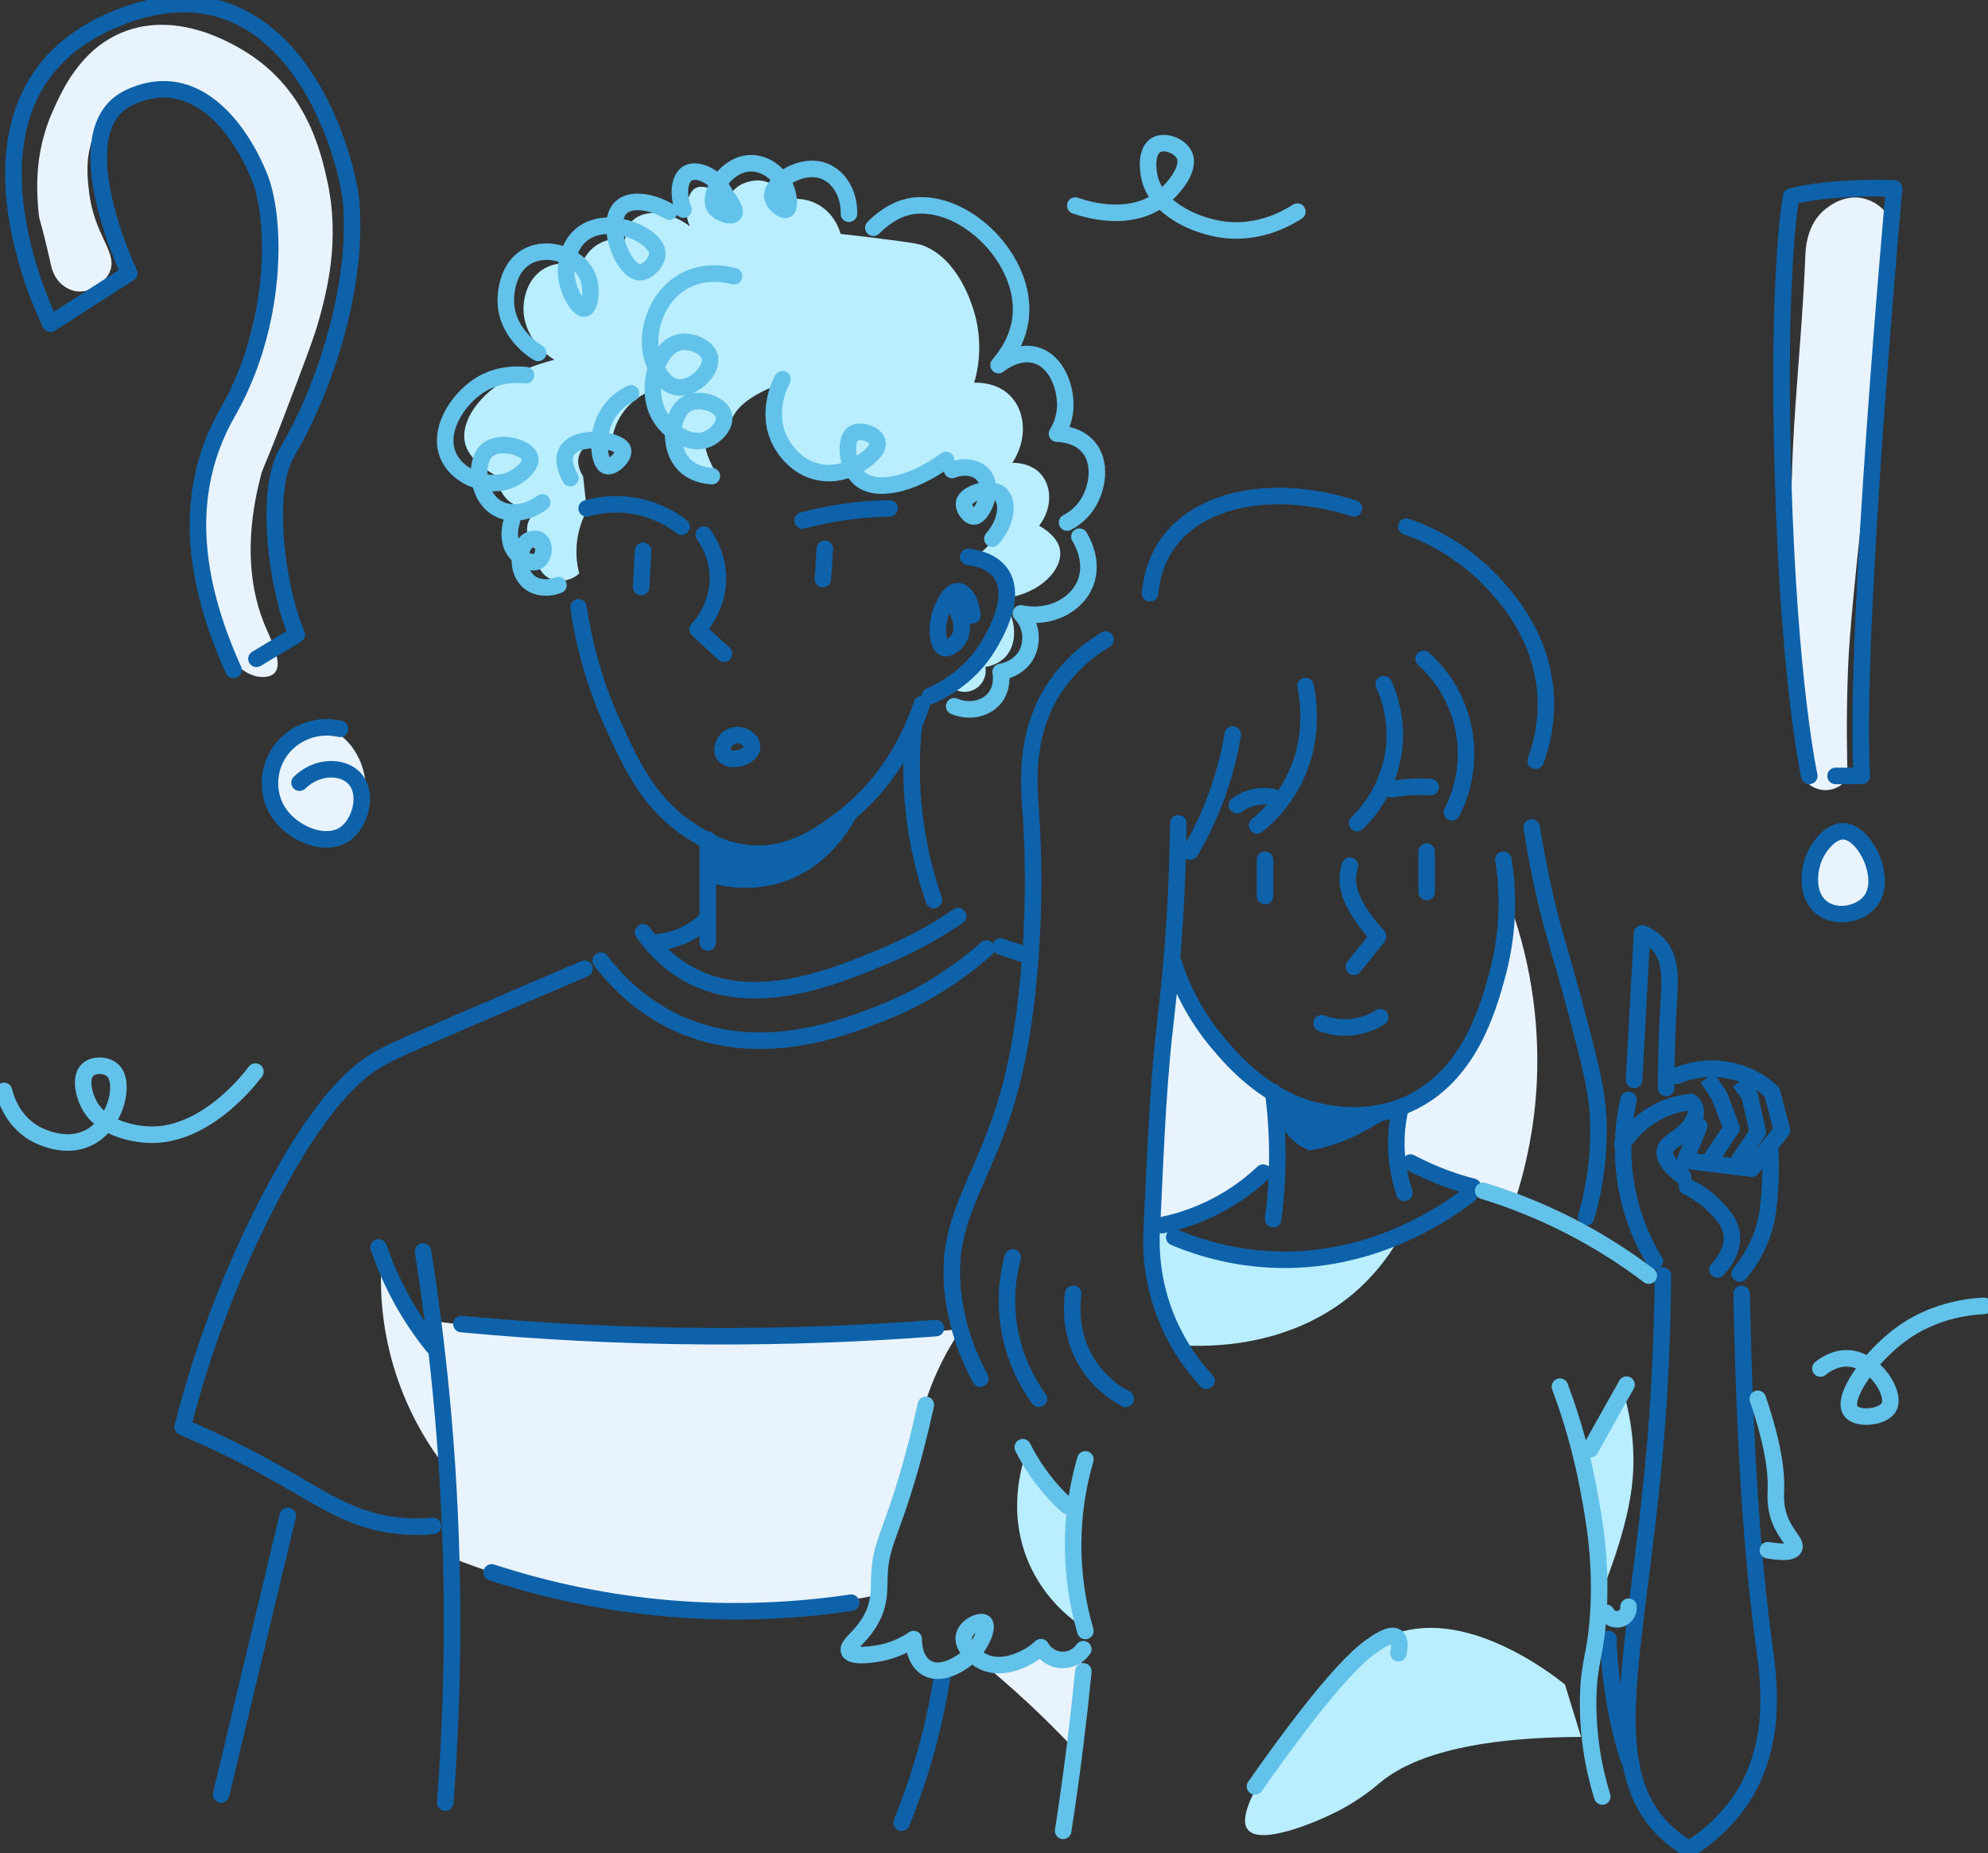 <svg xmlns="http://www.w3.org/2000/svg" width="456" height="425" viewBox="0 0 456 425" fill="none"><rect x="0" y="0" width="456" height="425" fill="#333333" stroke="none"/><g clip-path="url(#clip0)"><path d="M413.155 177.499C412.945 156.357 412.045 139.5 411.306 128.415C409.764 105.291 413.209 82.109 414.085 58.951C414.149 57.219 414.33 52.24 417.789 48.762C418.279 48.272 422.364 44.295 427.517 45.523C429.515 46.036 431.299 47.17 432.61 48.762C432.61 55.033 432.464 64.347 431.686 75.618C430.952 86.218 430.164 89.041 427.977 109.425C424.551 141.383 424.062 147.83 423.808 155.731C423.499 165.28 423.636 173.146 423.808 178.419C423.217 179.35 422.381 180.101 421.393 180.59C420.404 181.079 419.3 181.288 418.201 181.192C417.102 181.097 416.05 180.701 415.16 180.049C414.27 179.397 413.577 178.513 413.155 177.494V177.499Z" fill="#E9F3FD"></path><path d="M8.806 48.307C9.036 51.168 9.183 49.539 11.58 60.345C11.83 61.456 12.261 63.413 13.9 64.973C14.916 65.96 16.214 66.608 17.614 66.827C20.505 67.184 23.755 65.154 25.027 62.659C27.385 58.017 21.557 54.377 20.393 43.674C20.06 40.783 19.537 36.493 21.303 31.635C21.89 30.021 24.694 22.948 30.571 20.521C38.889 17.097 50.383 24.195 56.044 32.095C65.043 44.657 61.06 61.671 57.894 75.143C54.606 89.187 50.637 93.086 46.317 113.578C44.58 121.806 43.821 127.808 45.392 134.877C47.379 143.829 53.167 154.796 59.748 155.251C60.238 155.285 61.994 155.403 62.992 154.327C65.004 152.135 62.195 146.911 60.673 143.213C54.889 129.114 58.53 114.351 59.748 109.41C60.35 106.964 60.145 108.579 65.307 95.053C69.833 83.185 72.099 77.251 73.18 73.289C74.883 67.052 78.117 55.189 75.034 41.341C73.723 35.441 70.802 22.263 58.824 13.555C55.888 11.418 41.614 1.683 27.791 7.538C18.259 11.589 14.188 20.815 12.04 25.613C7.715 35.373 8.468 44.251 8.806 48.307Z" fill="#E9F3FD"></path><path d="M429.891 205.226C428.633 207.599 425.79 209.546 422.756 209.389C418.514 209.169 415.451 204.918 415.02 201.073C414.423 195.658 418.935 190.311 422.756 190.37C427.718 190.433 432.841 199.654 429.891 205.226Z" fill="#E9F3FD"></path><path d="M83.827 179.53C84.165 184.456 81.762 190.619 77.035 192.185C70.674 194.283 61.715 187.513 61.603 179.53C61.519 173.586 66.339 166.87 72.715 166.879C79.208 166.865 83.436 173.845 83.827 179.53Z" fill="#E9F3FD"></path><path d="M0.924 250.197C1.149 251.204 2.495 256.791 7.872 259.921C8.572 260.327 15.437 264.177 21.304 260.386C26.848 256.82 28.624 248.269 25.933 245.569C24.518 244.141 21.573 244.052 20.144 245.334C18.187 247.1 19.249 251.287 20.604 253.65C23.696 259.07 31.046 259.941 32.646 260.132C46.347 261.756 57.327 247.462 58.58 245.779" stroke="#63C2E9" stroke-width="3.79" stroke-linecap="round" stroke-linejoin="round"></path><path d="M417.559 313.868C418.576 313.046 420.984 311.353 424.042 311.554C430.124 311.95 434.885 319.606 433.305 322.663C432.028 325.143 426.014 325.721 424.497 323.593C422.334 320.535 428.95 311.197 436.079 305.982C443.208 300.767 450.935 299.716 455.069 299.496" stroke="#63C2E9" stroke-width="3.79" stroke-linecap="round" stroke-linejoin="round"></path><path d="M246.643 47.148C248.522 47.808 258.719 51.227 266.098 45.758C269.063 43.557 273.144 38.758 271.656 35.569C270.648 33.416 267.15 32.11 265.173 33.255C262.922 34.556 263.132 38.739 263.783 41.126C265.638 47.974 274.284 51.922 280.909 52.705C288.885 53.644 295.138 50.117 297.585 48.537" stroke="#63C2E9" stroke-width="3.79" stroke-linecap="round" stroke-linejoin="round"></path><path d="M423.048 190.658C420.01 190.399 417.035 194.141 415.914 197.199C414.759 200.334 414.392 205.935 418.292 208.494C421.752 210.768 426.801 209.472 428.998 206.713C433.04 201.64 427.888 191.069 423.048 190.658Z" stroke="#0E62AA" stroke-width="3.79" stroke-linecap="round" stroke-linejoin="round"></path><path d="M77.962 167.163C75.464 166.574 72.848 166.727 70.436 167.604C68.023 168.481 65.92 170.043 64.384 172.099C63.028 173.948 62.197 176.128 61.98 178.41C61.761 180.692 62.165 182.99 63.146 185.062C66.136 191.05 74.542 194.543 79.2 191.231C82.816 188.658 84.617 181.657 81.05 178.272C78.241 175.606 72.624 175.675 68.704 179.505" stroke="#0E62AA" stroke-width="3.79" stroke-linecap="round" stroke-linejoin="round"></path><path d="M415.01 177.959C415.01 177.959 410.376 157.125 408.987 109.43C407.597 61.735 410.841 45.063 410.841 45.063C410.841 45.063 418.714 42.75 434.465 43.209C434.465 43.209 425.198 145.081 427.052 177.959H421.034" stroke="#0E62AA" stroke-width="3.79" stroke-linecap="round" stroke-linejoin="round"></path><path d="M58.825 151.103L68.088 145.546C63.454 134.896 60.606 112.565 65.773 103.873C74.581 89.055 81.984 65.902 80.595 46.917C79.714 34.908 65.773 -12.816 25.474 4.779C-14.826 22.375 11.577 74.243 11.577 74.243L29.643 62.664C29.643 62.664 13.897 29.786 29.643 22.38C45.389 14.974 55.752 30.946 59.603 40.788C63.454 50.63 63.694 74.571 52.229 94.549C40.765 114.527 45.506 135.821 53.565 153.652" stroke="#0E62AA" stroke-width="3.79" stroke-linecap="round" stroke-linejoin="round"></path><path d="M149.607 89.52C147.111 90.43 144.918 92.019 143.276 94.106C141.633 96.194 140.606 98.699 140.31 101.339C136.939 100.399 133.748 101.97 132.867 104.401C132.036 106.695 133.557 108.945 133.743 109.215C134.037 111.843 134.329 114.468 134.619 117.09C132.22 121.504 131.594 126.667 132.867 131.526C130.489 133.664 127.074 133.737 124.99 131.966C124.217 131.26 123.647 130.36 123.339 129.36C123.031 128.36 122.996 127.295 123.238 126.277C122.321 125.576 121.627 124.625 121.239 123.538C120.851 122.451 120.786 121.276 121.051 120.153C121.305 119.277 121.752 118.47 122.358 117.789C122.964 117.108 123.714 116.57 124.554 116.215C121.535 117.193 118.31 116.542 116.236 114.463C114.88 113.046 114.1 111.175 114.049 109.215C107.629 105.986 106.758 102.141 106.611 101.339C105.407 94.926 113.119 85.939 127.162 82.525C122.269 79.497 119.539 74.37 120.16 69.4C120.282 68.422 120.879 63.809 124.975 61.524C128.752 59.411 132.682 60.854 133.293 61.084C133.895 58.983 135.265 57.187 137.132 56.051C138.999 54.915 141.226 54.523 143.368 54.955C143.534 52.328 144.645 51.041 145.115 50.581C147.718 48.013 153.272 48.189 158.248 51.892C157.349 49.975 157.192 47.794 157.808 45.768C158.077 44.966 158.503 43.708 159.559 43.141C161.277 42.221 164.193 43.386 166.562 46.203C167.244 44.534 168.481 43.152 170.065 42.29C170.271 42.182 173.299 40.627 176.191 41.854C176.191 41.854 177.057 42.221 180.566 45.768C182.792 45.362 185.09 45.669 187.132 46.644C191.404 48.718 192.632 52.959 192.823 53.644C194.555 53.83 197.134 54.133 200.26 54.519C207.042 55.38 210.433 55.811 211.642 56.266C219.774 59.338 222.852 69.562 223.459 71.582C225.003 76.867 225.003 82.484 223.459 87.769C224.437 87.74 228.748 87.715 231.777 90.831C235.295 94.451 235.692 100.864 232.213 106.147C232.858 106.147 236.45 106.123 238.779 108.769C241.353 111.704 241.358 116.709 238.344 120.583C239.484 121.209 242.747 123.186 243.154 126.272C243.731 130.484 238.921 135.992 230.647 137.21C231.033 135.307 230.704 133.329 229.722 131.653C227.623 128.195 223.576 127.965 223.239 127.95C225.022 126.853 226.59 125.441 227.867 123.782C229.786 121.278 232.129 116.753 230.647 114.977C229.766 113.916 227.951 114.366 226.962 112.697C226.654 112.179 226.762 112.018 226.473 111.269C225.85 109.698 224.704 108.39 223.229 107.566C221.869 106.847 220.45 106.92 217.763 107.449C212.772 108.427 211.554 109.405 207.488 110.345C203.182 111.323 200.598 111.915 198.514 110.511C196.659 109.263 196.825 107.576 195.015 107.013C193.082 106.431 191.947 108.114 189.324 108.324C186.53 108.549 184.314 106.935 183.198 106.138C178.833 103.017 178.168 97.787 177.948 96.075C177.609 93.394 177.892 90.671 178.775 88.116C171.464 90.856 168.847 93.786 167.878 96.075C167.462 97.053 166.41 100.204 163.939 100.884C163.112 101.119 162.588 100.938 162.192 101.324C161.512 101.984 161.629 103.863 164.379 108.76C162.306 109.068 160.191 108.646 158.395 107.566C155.557 105.795 153.991 102.395 154.226 98.761C151.729 96.26 150.109 93.018 149.607 89.52Z" fill="#B8EEFF"></path><path d="M221.397 154.346C220.229 155.358 218.991 156.286 217.693 157.125C218.406 157.895 219.35 158.412 220.382 158.599C221.415 158.787 222.48 158.634 223.418 158.164C224.356 157.694 225.116 156.932 225.584 155.993C226.052 155.054 226.202 153.989 226.012 152.957C227.771 152.724 229.401 151.908 230.641 150.638C233.209 147.86 233.332 142.924 230.641 138.6C230.381 139.549 228.336 146.774 224.622 151.103C223.616 152.25 222.539 153.333 221.397 154.346Z" fill="#B8EEFF"></path><path d="M99.119 302.984C100.484 311.853 101.624 321.446 102.363 331.694C103.009 340.67 103.283 349.177 103.288 357.161C134.18 369.427 167.965 372.485 200.558 365.966C200.803 364.386 201.244 361.764 201.948 358.555C204.395 347.304 206.758 344.124 209.821 332.139C211.646 325.002 211.093 324.982 212.6 320.56C214.505 314.983 217.154 309.688 220.473 304.818C208.436 305.973 195.763 306.775 182.493 307.132C154.637 307.865 126.765 306.479 99.119 302.984Z" fill="#E9F3FD"></path><path d="M87.541 288.617C86.355 305.948 91.635 323.105 102.362 336.772C101.746 327.67 101.128 318.564 100.508 309.456C98.868 307.698 97.331 305.847 95.903 303.913C92.428 299.222 89.614 294.075 87.541 288.617Z" fill="#E9F3FD"></path><path d="M86.848 286.083C89.644 294.321 93.869 302.002 99.33 308.776" stroke="#0E62AA" stroke-width="3.79" stroke-linecap="round" stroke-linejoin="round"></path><path d="M105.838 303.678C122.92 305.278 141.509 306.325 161.419 306.457C180.429 306.584 198.24 305.86 214.685 304.608" stroke="#0E62AA" stroke-width="3.79" stroke-linecap="round" stroke-linejoin="round"></path><path d="M112.785 360.634C139.355 369.325 167.585 371.703 195.234 367.58" stroke="#0E62AA" stroke-width="3.79" stroke-linecap="round" stroke-linejoin="round"></path><path d="M97.035 287.012C98.929 299.022 100.519 311.691 101.669 324.982C104.208 354.403 104.361 383.981 102.129 413.426" stroke="#0E62AA" stroke-width="3.79" stroke-linecap="round" stroke-linejoin="round"></path><path d="M66.003 347.67L50.717 411.572" stroke="#0E62AA" stroke-width="3.79" stroke-linecap="round" stroke-linejoin="round"></path><path d="M99.329 349.984C96.865 350.206 94.385 350.206 91.921 349.984C80.818 349.006 74.11 343.84 62.738 337.481C55.982 333.709 49.025 330.309 41.898 327.296C46.34 309.82 52.709 292.892 60.889 276.822C73.503 252.104 82.149 245.881 85.897 243.484C88.417 241.875 90.335 240.96 108.132 233.295C118.745 228.721 127.641 224.92 134.065 222.181" stroke="#0E62AA" stroke-width="3.79" stroke-linecap="round" stroke-linejoin="round"></path><path d="M137.793 220.332C140.905 224.412 146.552 230.605 155.408 234.684C174.232 243.328 193.482 235.78 202.191 232.37C211.027 228.883 219.18 223.868 226.275 217.553" stroke="#0E62AA" stroke-width="3.79" stroke-linecap="round" stroke-linejoin="round"></path><path d="M147.521 213.845C151.245 219.153 155.238 221.985 158.174 223.555C173.147 231.647 191.447 224.045 202.643 219.388C208.649 216.887 214.387 213.785 219.768 210.127" stroke="#0E62AA" stroke-width="3.79" stroke-linecap="round" stroke-linejoin="round"></path><path d="M229.486 217.088L236.435 219.402" stroke="#0E62AA" stroke-width="3.79" stroke-linecap="round" stroke-linejoin="round"></path><path d="M134.561 116.606C138.263 115.551 142.16 115.379 145.941 116.103C149.721 116.827 153.28 118.427 156.33 120.774" stroke="#0E62AA" stroke-width="3.79" stroke-linecap="round" stroke-linejoin="round"></path><path d="M161.419 122.623C163.368 125.336 164.493 128.553 164.658 131.888C164.962 138.737 160.925 143.403 160.029 144.387L166.048 149.944" stroke="#0E62AA" stroke-width="3.79" stroke-linecap="round" stroke-linejoin="round"></path><path d="M189.206 125.866C189.056 128.178 188.903 130.494 188.746 132.813" stroke="#0E62AA" stroke-width="3.79" stroke-linecap="round" stroke-linejoin="round"></path><path d="M147.521 126.331C147.368 129.11 147.213 131.882 147.057 134.647" stroke="#0E62AA" stroke-width="3.79" stroke-linecap="round" stroke-linejoin="round"></path><path d="M184.111 119.385C190.613 117.633 197.308 116.699 204.041 116.606" stroke="#0E62AA" stroke-width="3.79" stroke-linecap="round" stroke-linejoin="round"></path><path d="M223.023 141.148C222.754 137.929 221.262 135.694 219.779 135.591C217.822 135.459 216.383 139.015 216.075 139.759C214.636 143.247 214.842 147.918 216.535 148.564C217.587 148.96 219.069 147.752 219.779 146.715C221.247 144.587 220.758 141.202 218.389 138.399" stroke="#0E62AA" stroke-width="3.79" stroke-linecap="round" stroke-linejoin="round"></path><path d="M222.093 127.72C223.986 127.94 227.509 128.669 229.506 131.423C233.42 136.853 228.185 145.654 226.727 148.095C222.729 154.787 216.74 158.133 213.295 159.669" stroke="#0E62AA" stroke-width="3.79" stroke-linecap="round" stroke-linejoin="round"></path><path d="M132.701 139.294C134.061 148.569 136.711 157.608 140.574 166.15C144.954 175.787 149.108 184.631 158.64 190.692C161.575 192.556 166.571 195.652 173.461 195.789C182.215 195.956 188.507 191.23 192.916 187.914C204.312 179.348 209.308 167.857 211.441 161.522" stroke="#0E62AA" stroke-width="3.79" stroke-linecap="round" stroke-linejoin="round"></path><path d="M168.811 174.026C168.415 174.055 166.761 174.178 166.032 173.096C165.303 172.015 165.924 170.289 166.961 169.393C167.471 168.972 168.09 168.705 168.746 168.622C169.402 168.54 170.068 168.646 170.665 168.929C171.399 169.276 172.51 170.122 172.52 171.247C172.544 172.803 170.431 173.904 168.811 174.026Z" stroke="#0E62AA" stroke-width="3.79" stroke-linecap="round" stroke-linejoin="round"></path><path d="M162.342 192.546V216.164" stroke="#0E62AA" stroke-width="3.79" stroke-linecap="round" stroke-linejoin="round"></path><path d="M209.586 166.615C208.197 180.067 209.779 193.661 214.22 206.435" stroke="#0E62AA" stroke-width="3.79" stroke-linecap="round" stroke-linejoin="round"></path><path d="M149.375 216.164C151.797 216.146 154.192 215.645 156.418 214.691C158.644 213.736 160.658 212.348 162.342 210.607" stroke="#0E62AA" stroke-width="3.79" stroke-linecap="round" stroke-linejoin="round"></path><path d="M179.485 86.972C179.152 87.564 175.433 94.544 179.02 101.324C179.798 102.792 182.445 107.194 187.828 108.271C192.564 109.249 196.219 106.96 197.095 106.417C197.839 105.957 201.842 103.482 201.264 101.324C200.775 99.553 197.271 98.355 195.706 99.47C193.611 100.938 194.267 107.077 197.095 109.66C200.682 112.942 208.839 111.485 217.01 105.492" stroke="#63C2E9" stroke-width="3.79" stroke-linecap="round" stroke-linejoin="round"></path><path d="M218.389 107.806C220.997 106.778 223.796 107.136 225.337 108.735C228.312 111.817 225.425 118.274 223.482 118.455C222.347 118.568 220.84 116.587 221.168 115.217C221.701 112.971 227.343 111.411 229.486 113.363C231.307 115.011 231.106 119.551 227.632 123.552" stroke="#63C2E9" stroke-width="3.79" stroke-linecap="round" stroke-linejoin="round"></path><path d="M168.368 63.354C166.675 62.899 161.923 61.886 157.25 64.278C150.434 67.795 147.675 76.63 149.837 82.803C150.121 83.606 151.795 88.356 155.396 88.82C159.193 89.31 163.567 84.878 162.809 81.874C162.197 79.457 158.214 77.77 155.396 78.636C150.625 80.103 147.861 89.329 151.227 95.307C153.248 98.888 157.975 102.195 161.884 100.859C164.277 100.042 166.542 97.435 166.048 95.307C165.432 92.646 160.524 91.085 157.73 92.528C153.933 94.485 153.062 102.366 156.8 106.416C158.997 108.799 162.124 109.131 163.284 109.195" stroke="#63C2E9" stroke-width="3.79" stroke-linecap="round" stroke-linejoin="round"></path><path d="M130.846 109.66C130.415 108.921 128.766 105.913 129.921 103.638C132.044 99.46 142.154 100.703 142.888 103.178C143.328 104.646 140.603 107.326 139.184 106.881C137.305 106.294 136.615 99.91 139.184 95.307C140.476 93.083 142.415 91.305 144.742 90.21" stroke="#63C2E9" stroke-width="3.79" stroke-linecap="round" stroke-linejoin="round"></path><path d="M120.659 86.042C118.78 85.846 114.268 85.645 110.006 88.361C104.927 91.589 99.995 99.073 103.058 105.027C105.505 109.801 112.277 112.012 116.955 110.124C119.318 109.146 122 106.822 121.584 105.027C121.026 102.581 114.699 100.864 111.856 103.178C108.676 105.765 109.287 113.876 114.175 116.606C117.111 118.244 121.158 117.697 124.363 115.216" stroke="#63C2E9" stroke-width="3.79" stroke-linecap="round" stroke-linejoin="round"></path><path d="M117.435 119.385C117.303 119.761 115.913 123.978 118.365 126.791C119.534 128.136 121.976 129.618 123.459 128.645C124.814 127.755 125.112 124.986 123.918 124.012C123.209 123.435 121.961 123.494 121.139 124.012C118.957 125.377 118.311 130.69 121.139 133.277C122.862 134.848 125.577 135.141 128.087 134.202" stroke="#63C2E9" stroke-width="3.79" stroke-linecap="round" stroke-linejoin="round"></path><path d="M123.438 80.95C122.924 80.656 116.309 76.719 116.025 69.376C115.995 68.574 115.834 61.49 121.119 58.722C125.909 56.217 132.436 58.687 134.555 62.889C136.155 66.074 135.338 70.481 134.09 70.765C132.842 71.049 130.327 67.199 129.921 63.354C129.593 60.233 130.518 56.016 133.625 53.629C139.566 49.094 150.228 53.83 150.751 57.797C151.035 59.915 148.549 62.611 146.582 62.43C142.883 62.087 138.621 51.355 142.413 47.612C144.542 45.509 149.264 46.032 153.531 48.537" stroke="#63C2E9" stroke-width="3.79" stroke-linecap="round" stroke-linejoin="round"></path><path d="M200.324 52.24C204.527 48.028 208.251 47.299 210.052 47.148C221.922 46.14 235.388 59.739 234.136 72.614C233.646 77.506 231.151 81.297 229.042 83.728C229.776 83.151 233.387 80.412 237.36 81.415C242.488 82.696 244.7 89.242 244.309 93.918C244.129 95.887 243.494 97.788 242.454 99.47C243.682 99.5 247.054 99.744 249.402 102.249C252.871 105.952 251.746 112.076 249.402 115.682C248.238 117.44 246.645 118.872 244.773 119.845" stroke="#63C2E9" stroke-width="3.79" stroke-linecap="round" stroke-linejoin="round"></path><path d="M247.591 123.087C247.963 123.679 250.992 128.615 248.98 133.737C246.969 138.859 240.745 142.053 234.154 140.683C235.298 141.904 236.043 143.443 236.291 145.097C236.539 146.751 236.279 148.441 235.544 149.943C233.748 153.412 229.936 154.053 229.525 154.111C229.618 154.6 230.127 157.687 228.136 160.133C226.144 162.579 222.308 163.455 218.873 161.982" stroke="#63C2E9" stroke-width="3.79" stroke-linecap="round" stroke-linejoin="round"></path><path d="M156.784 48.072C155.262 44.388 155.962 40.793 157.714 39.756C159.73 38.542 164.246 40.054 166.521 44.853C166.878 45.308 169.075 48.175 168.376 49.021C167.676 49.867 164.53 48.962 163.742 47.167C162.514 44.354 166.502 37.647 172.06 37.442C176.024 37.295 179.312 40.485 180.379 43.464C181.01 45.2 181.205 47.715 180.379 48.091C179.552 48.468 177.149 46.624 177.134 44.853C177.134 41.82 183.823 37.124 189.176 39.296C192.602 40.68 194.823 44.594 194.735 49.021" stroke="#63C2E9" stroke-width="3.79" stroke-linecap="round" stroke-linejoin="round"></path><path d="M162.342 202.271C167.444 203.902 172.903 204.063 178.093 202.736C192.205 198.979 197.641 185.126 198.238 183.516C195.592 186.312 192.637 188.798 189.43 190.927C185.584 193.476 182.683 195.398 178.313 196.02C175.535 196.371 172.716 196.213 169.995 195.555C167.402 194.998 164.906 194.062 162.586 192.776L162.342 202.271Z" fill="#0E62AA"></path><path d="M265.866 296.967C267.004 301.047 268.72 304.945 270.96 308.541C276.45 308.888 296.815 309.519 312.184 295.113C315.893 291.619 319.02 287.554 321.447 283.074C315.932 285.657 302.32 291.097 285.316 288.166C277.936 286.882 270.865 284.213 264.476 280.3C263.887 285.894 264.359 291.548 265.866 296.967Z" fill="#B8EEFF"></path><path d="M286.247 419.677C289.183 423.204 301.415 418.151 306.627 415.51C310.116 413.745 313.38 411.567 316.349 409.023C322.554 403.774 335.046 398.481 362.668 398.374C361.435 394.362 360.2 390.349 358.963 386.335C355.895 383.889 335.555 367.995 318.669 375.221C314.147 377.177 310.957 380.704 304.772 387.724C301.968 390.909 281.696 414.198 286.247 419.677Z" fill="#B8EEFF"></path><path d="M363.133 335.862L372.396 319.19C375.038 328.544 374.95 336.038 374.25 341.419C372.733 353.076 366.837 366.421 366.837 366.426C366.837 366.426 366.489 357.077 365.447 348.815C364.898 344.461 364.125 340.137 363.133 335.862Z" fill="#B8EEFF"></path><path d="M235.295 333.548C234.404 336.067 230.818 347.118 236.22 359.015C238.93 364.897 243.27 369.88 248.726 373.372C246.19 364.659 245.404 355.53 246.412 346.511C244.766 345.238 243.218 343.845 241.778 342.343C239.248 339.702 237.069 336.746 235.295 333.548Z" fill="#B8EEFF"></path><path d="M269.121 221.026C268.048 229.965 267.121 239.226 266.342 248.807C265.448 260.003 264.831 270.807 264.492 281.22C275.516 279.596 285.565 273.997 292.745 265.478L291.82 250.196C288.099 247.847 284.676 245.055 281.628 241.88C275.974 235.935 271.703 228.814 269.121 221.026Z" fill="#E9F3FD"></path><path d="M320.987 253.885C320.834 257.436 320.671 260.988 320.498 264.539L347.41 275.663C350.319 266.824 352.032 257.636 352.504 248.342C353.21 233.666 350.843 219.004 345.556 205.294C345.843 213.974 344.427 222.626 341.387 230.761C339.072 236.896 336.347 243.857 329.345 249.286C326.806 251.231 323.989 252.781 320.987 253.885Z" fill="#E9F3FD"></path><path d="M222.787 379.389C227.108 382.814 231.619 386.663 236.219 390.968C239.918 394.422 243.309 397.817 246.411 401.153C247.028 393.59 247.646 386.027 248.266 378.465C247.655 379.341 246.806 380.025 245.819 380.434C244.833 380.844 243.749 380.964 242.697 380.779C241.918 380.602 241.185 380.264 240.546 379.785C239.907 379.306 239.376 378.698 238.988 378C236.506 380.402 233.18 381.732 229.726 381.703C227.236 381.627 224.824 380.823 222.787 379.389Z" fill="#E9F3FD"></path><path d="M374.812 247.672L376.647 214.08C378.037 214.61 379.29 215.446 380.312 216.526C383.464 219.921 383.057 224.764 382.759 229.964C382.5 234.366 382.206 240.907 382.147 249.531" stroke="#0E62AA" stroke-width="3.79" stroke-linecap="round" stroke-linejoin="round"></path><path d="M373.554 252.28C370.657 264.942 372.818 278.234 379.578 289.326" stroke="#0E62AA" stroke-width="3.79" stroke-linecap="round" stroke-linejoin="round"></path><path d="M399.029 292.104C401.55 289.117 403.441 285.651 404.588 281.915C405.542 278.755 405.733 276.113 405.978 272.655C406.206 269.417 406.206 266.167 405.978 262.93" stroke="#0E62AA" stroke-width="3.79" stroke-linecap="round" stroke-linejoin="round"></path><path d="M386.986 272.19C389.421 273.31 391.621 274.882 393.47 276.823C395.192 278.637 396.787 280.315 397.179 282.844C397.829 287.095 394.566 290.534 393.935 291.16" stroke="#0E62AA" stroke-width="3.79" stroke-linecap="round" stroke-linejoin="round"></path><path d="M372.166 262.47C373.863 259.746 376.168 257.45 378.899 255.763C381.631 254.076 384.715 253.043 387.912 252.745C388.341 253.117 388.662 253.597 388.842 254.134C389.028 254.731 389.116 255.7 388.299 257.221C386.341 260.924 382.427 261.546 381.894 263.859C381.649 264.965 382.099 266.824 386.062 269.876" stroke="#0E62AA" stroke-width="3.79" stroke-linecap="round" stroke-linejoin="round"></path><path d="M384.672 246.723C388.274 245.193 392.241 244.728 396.1 245.384C399.959 246.041 403.548 247.791 406.441 250.426L408.756 259.232L401.808 268.037L386.521 266.183L389.766 258.287" stroke="#0E62AA" stroke-width="3.79" stroke-linecap="round" stroke-linejoin="round"></path><path d="M391.619 247.188L394.398 251.356C395.325 253.825 396.251 256.293 397.178 258.762L391.619 267.078" stroke="#0E62AA" stroke-width="3.79" stroke-linejoin="round"></path><path d="M399.028 248.112L401.343 251.356C401.963 254.134 402.581 256.906 403.197 259.672L397.639 267.988" stroke="#0E62AA" stroke-width="3.79" stroke-linejoin="round"></path><path d="M381.428 292.564C381.306 309.876 380.337 323.686 379.578 332.388C375.576 378.293 366.788 404.542 381.428 419.462C383.215 421.274 385.242 422.832 387.451 424.095C392.259 421.155 396.368 417.204 399.493 412.516C407.949 399.587 405.644 384.633 404.587 376.864C401.911 357.175 400.183 331.816 399.493 296.751" stroke="#0E62AA" stroke-width="3.79" stroke-linecap="round" stroke-linejoin="round"></path><path d="M368.941 375.916C368.941 382.505 370.796 396.29 374.04 404.626C374.789 406.583 373.698 402.669 374.04 404.626" stroke="#0E62AA" stroke-width="3.79" stroke-linecap="round" stroke-linejoin="round"></path><path d="M216.074 384.716C214.918 392.087 213.213 399.362 210.976 406.479C209.674 410.618 208.265 414.482 206.807 418.053" stroke="#0E62AA" stroke-width="3.79" stroke-linecap="round" stroke-linejoin="round"></path><path d="M292.035 250.426C293.307 260.11 293.307 269.918 292.035 279.601" stroke="#0E62AA" stroke-width="3.79" stroke-linecap="round" stroke-linejoin="round"></path><path d="M295.275 260.151C296.619 261.814 298.377 263.093 300.373 263.859C301.782 263.641 303.174 263.33 304.542 262.93C309.479 261.462 312.949 259.506 316.584 257.373C317.103 257.07 321.409 254.511 321.213 254.134C321.086 253.88 319.094 254.873 316.584 255.524C312.807 256.502 309.734 256.213 307.321 255.984C302.161 255.446 297.181 253.787 292.73 251.121C292.39 254.346 293.3 257.578 295.275 260.151Z" fill="#0E62AA"></path><path d="M289.72 268.952C287.311 271.226 284.67 273.243 281.842 274.969C277.131 277.837 271.962 279.874 266.561 280.99" stroke="#0E62AA" stroke-width="3.79" stroke-linecap="round" stroke-linejoin="round"></path><path d="M269.34 283.769C276.394 286.755 283.918 288.478 291.569 288.861C314.498 289.967 331.282 278.378 336.963 274.044" stroke="#0E62AA" stroke-width="3.79" stroke-linecap="round" stroke-linejoin="round"></path><path d="M253.59 146.705C248.737 149.583 244.616 153.544 241.548 158.279C234.889 168.811 236.009 180.258 236.455 186.524C237.883 206.713 236.298 229.616 232.746 245.334C226.947 271.006 215.708 278.344 218.854 298.586C219.834 304.758 221.87 310.715 224.873 316.196" stroke="#0E62AA" stroke-width="3.79" stroke-linecap="round" stroke-linejoin="round"></path><path d="M232.286 288.401C230.804 293.909 230.575 299.68 231.615 305.288C232.654 310.897 234.937 316.202 238.294 320.814" stroke="#0E62AA" stroke-width="3.79" stroke-linecap="round" stroke-linejoin="round"></path><path d="M246.182 296.732C245.893 298.772 245.071 306.315 249.886 313.404C252.014 316.514 254.87 319.058 258.205 320.815" stroke="#0E62AA" stroke-width="3.79" stroke-linecap="round" stroke-linejoin="round"></path><path d="M270.265 188.824C270.13 203.538 269.202 218.235 267.486 232.85C265.803 247.036 265.284 258.371 264.242 281.01C263.743 287.495 264.597 294.013 266.75 300.151C268.903 306.289 272.308 311.913 276.749 316.666" stroke="#0E62AA" stroke-width="3.79" stroke-linecap="round" stroke-linejoin="round"></path><path d="M344.836 197.179C346.249 205.97 345.775 214.961 343.446 223.555C341.313 231.309 337.036 246.86 323.066 253.19C315.595 256.58 308.646 255.831 305.94 255.509C291.564 253.787 282.86 243.367 279.072 238.837C274.436 233.257 270.972 226.8 268.885 219.852" stroke="#0E62AA" stroke-width="3.79" stroke-linecap="round" stroke-linejoin="round"></path><path d="M321.213 254.134C319.709 260.576 320.031 267.31 322.142 273.579" stroke="#0E62AA" stroke-width="3.79" stroke-linecap="round" stroke-linejoin="round"></path><path d="M323.531 266.638C326.214 268.065 328.993 269.303 331.85 270.341C333.824 271.057 335.832 271.674 337.868 272.19" stroke="#0E62AA" stroke-width="3.79" stroke-linecap="round" stroke-linejoin="round"></path><path d="M326.541 151.103C331.36 155.428 334.611 161.226 335.785 167.593C336.96 173.959 335.993 180.536 333.034 186.295" stroke="#0E62AA" stroke-width="3.79" stroke-linecap="round" stroke-linejoin="round"></path><path d="M317.416 156.929C319.506 161.555 320.313 166.657 319.755 171.702C318.957 178.196 315.974 184.225 311.295 188.799" stroke="#0E62AA" stroke-width="3.79" stroke-linecap="round" stroke-linejoin="round"></path><path d="M299.459 157.355C300.105 160.461 301.568 169.624 296.68 179.119C294.647 183.056 291.814 186.525 288.361 189.303" stroke="#0E62AA" stroke-width="3.79" stroke-linecap="round" stroke-linejoin="round"></path><path d="M282.772 168.469C281.183 177.938 277.884 187.038 273.035 195.325" stroke="#0E62AA" stroke-width="3.79" stroke-linecap="round" stroke-linejoin="round"></path><path d="M319.363 180.997C320.589 180.777 321.825 180.622 323.067 180.532C324.763 180.409 326.465 180.409 328.161 180.532" stroke="#0E62AA" stroke-width="3.79" stroke-linecap="round" stroke-linejoin="round"></path><path d="M283.697 184.675C284.877 183.802 286.227 183.186 287.66 182.867C289.093 182.548 290.576 182.532 292.016 182.821" stroke="#0E62AA" stroke-width="3.79" stroke-linecap="round" stroke-linejoin="round"></path><path d="M290.162 197.179V205.495" stroke="#0E62AA" stroke-width="3.79" stroke-linecap="round" stroke-linejoin="round"></path><path d="M327.236 195.325V204.585" stroke="#0E62AA" stroke-width="3.79" stroke-linecap="round" stroke-linejoin="round"></path><path d="M309.635 198.568C309.258 199.765 309.1 201.019 309.17 202.271C309.261 203.551 309.576 204.804 310.1 205.975C311.744 209.927 315.072 213.64 316.119 214.78L310.56 221.726" stroke="#0E62AA" stroke-width="3.79" stroke-linecap="round" stroke-linejoin="round"></path><path d="M303.152 234.684C305.346 235.51 307.701 235.814 310.032 235.573C312.363 235.332 314.606 234.552 316.584 233.295" stroke="#0E62AA" stroke-width="3.79" stroke-linecap="round" stroke-linejoin="round"></path><path d="M263.783 136.055C264.351 130.381 266.352 126.693 267.952 124.477C275.458 114.082 292.54 110.819 310.561 116.606" stroke="#0E62AA" stroke-width="3.79" stroke-linecap="round" stroke-linejoin="round"></path><path d="M322.604 120.774C329.991 123.335 336.661 127.622 342.059 133.277C345.087 136.477 353.993 145.893 354.565 160.133C354.744 165.023 353.958 169.9 352.251 174.486" stroke="#0E62AA" stroke-width="3.79" stroke-linecap="round" stroke-linejoin="round"></path><path d="M351.326 189.768C351.815 192.703 352.53 197.042 353.645 202.272C356.058 213.625 357.824 217.891 361.054 230.052C364.591 243.372 366.358 250.03 366.612 256.913C366.872 264.421 365.934 271.923 363.833 279.136" stroke="#0E62AA" stroke-width="3.79" stroke-linecap="round" stroke-linejoin="round"></path><path d="M212.361 322.204C210.981 328.622 209.601 333.719 208.657 337.021C204.209 352.543 201.997 353.898 201.709 361.563C201.601 364.498 201.816 367.071 200.319 370.368C198.073 375.319 194.071 377.217 194.76 378.684C195.504 380.294 200.72 379.33 201.709 379.174C204.528 378.644 207.208 377.54 209.582 375.93C209.582 376.385 209.513 380.563 212.361 382.412C216.349 385.005 221.834 380.323 222.089 380.098C225.088 377.471 226.776 373.088 225.798 372.227C224.971 371.503 221.795 372.849 221.164 375.006C220.425 377.525 223.478 380.059 225.333 381.023C229.565 383.224 234.439 380.661 235.52 380.098C236.704 379.482 237.796 378.703 238.764 377.784C239.241 378.633 239.926 379.346 240.755 379.857C241.583 380.369 242.528 380.661 243.501 380.707C244.473 380.753 245.442 380.551 246.315 380.12C247.188 379.689 247.937 379.044 248.492 378.244" stroke="#63C2E9" stroke-width="3.79" stroke-linecap="round" stroke-linejoin="round"></path><path d="M234.6 331.929C236.445 335.622 238.782 339.048 241.548 342.113C242.573 343.249 243.656 344.331 244.792 345.357" stroke="#63C2E9" stroke-width="3.79" stroke-linecap="round" stroke-linejoin="round"></path><path d="M248.96 334.707C245.214 347.559 245.214 361.214 248.96 374.066" stroke="#63C2E9" stroke-width="3.79" stroke-linecap="round" stroke-linejoin="round"></path><path d="M248.497 383.327C247.959 388.773 247.341 394.328 246.643 399.993C245.794 406.812 244.868 413.45 243.863 419.908" stroke="#63C2E9" stroke-width="3.79" stroke-linecap="round" stroke-linejoin="round"></path><path d="M287.867 409.718C293.866 401.138 306.784 383.18 314.29 377.77C315.631 376.791 318.899 374.433 320.309 375.456C321.219 376.111 321.013 377.941 320.773 379.159" stroke="#63C2E9" stroke-width="3.79" stroke-linecap="round" stroke-linejoin="round"></path><path d="M373.09 317.571L364.771 332.388" stroke="#63C2E9" stroke-width="3.79" stroke-linecap="round" stroke-linejoin="round"></path><path d="M357.809 318.036C360.631 325.553 362.8 333.299 364.292 341.189C365.594 348.106 367.438 357.88 366.606 370.359C365.98 379.815 364.463 381.067 364.292 389.344C364.146 397.033 365.24 404.696 367.531 412.037" stroke="#63C2E9" stroke-width="3.79" stroke-linecap="round" stroke-linejoin="round"></path><path d="M403.193 320.814C406.765 331.351 407.45 337.481 407.362 341.189C407.323 342.94 407.078 345.513 408.287 348.595C409.721 352.239 412.128 353.888 411.531 355.082C411.194 355.761 409.877 356.29 405.508 355.541" stroke="#63C2E9" stroke-width="3.79" stroke-linecap="round" stroke-linejoin="round"></path><path d="M368.451 369.899C368.725 370.462 369.187 370.911 369.757 371.17C370.327 371.429 370.97 371.48 371.574 371.315C372.178 371.151 372.706 370.78 373.066 370.268C373.426 369.755 373.595 369.133 373.545 368.509" stroke="#63C2E9" stroke-width="3.79" stroke-linecap="round" stroke-linejoin="round"></path><path d="M340.203 273.119C353.912 277.313 366.772 283.896 378.188 292.564" stroke="#63C2E9" stroke-width="3.79" stroke-linecap="round" stroke-linejoin="round"></path></g><defs><clipPath id="clip0"><rect width="456" height="425" fill="white"></rect></clipPath></defs></svg>